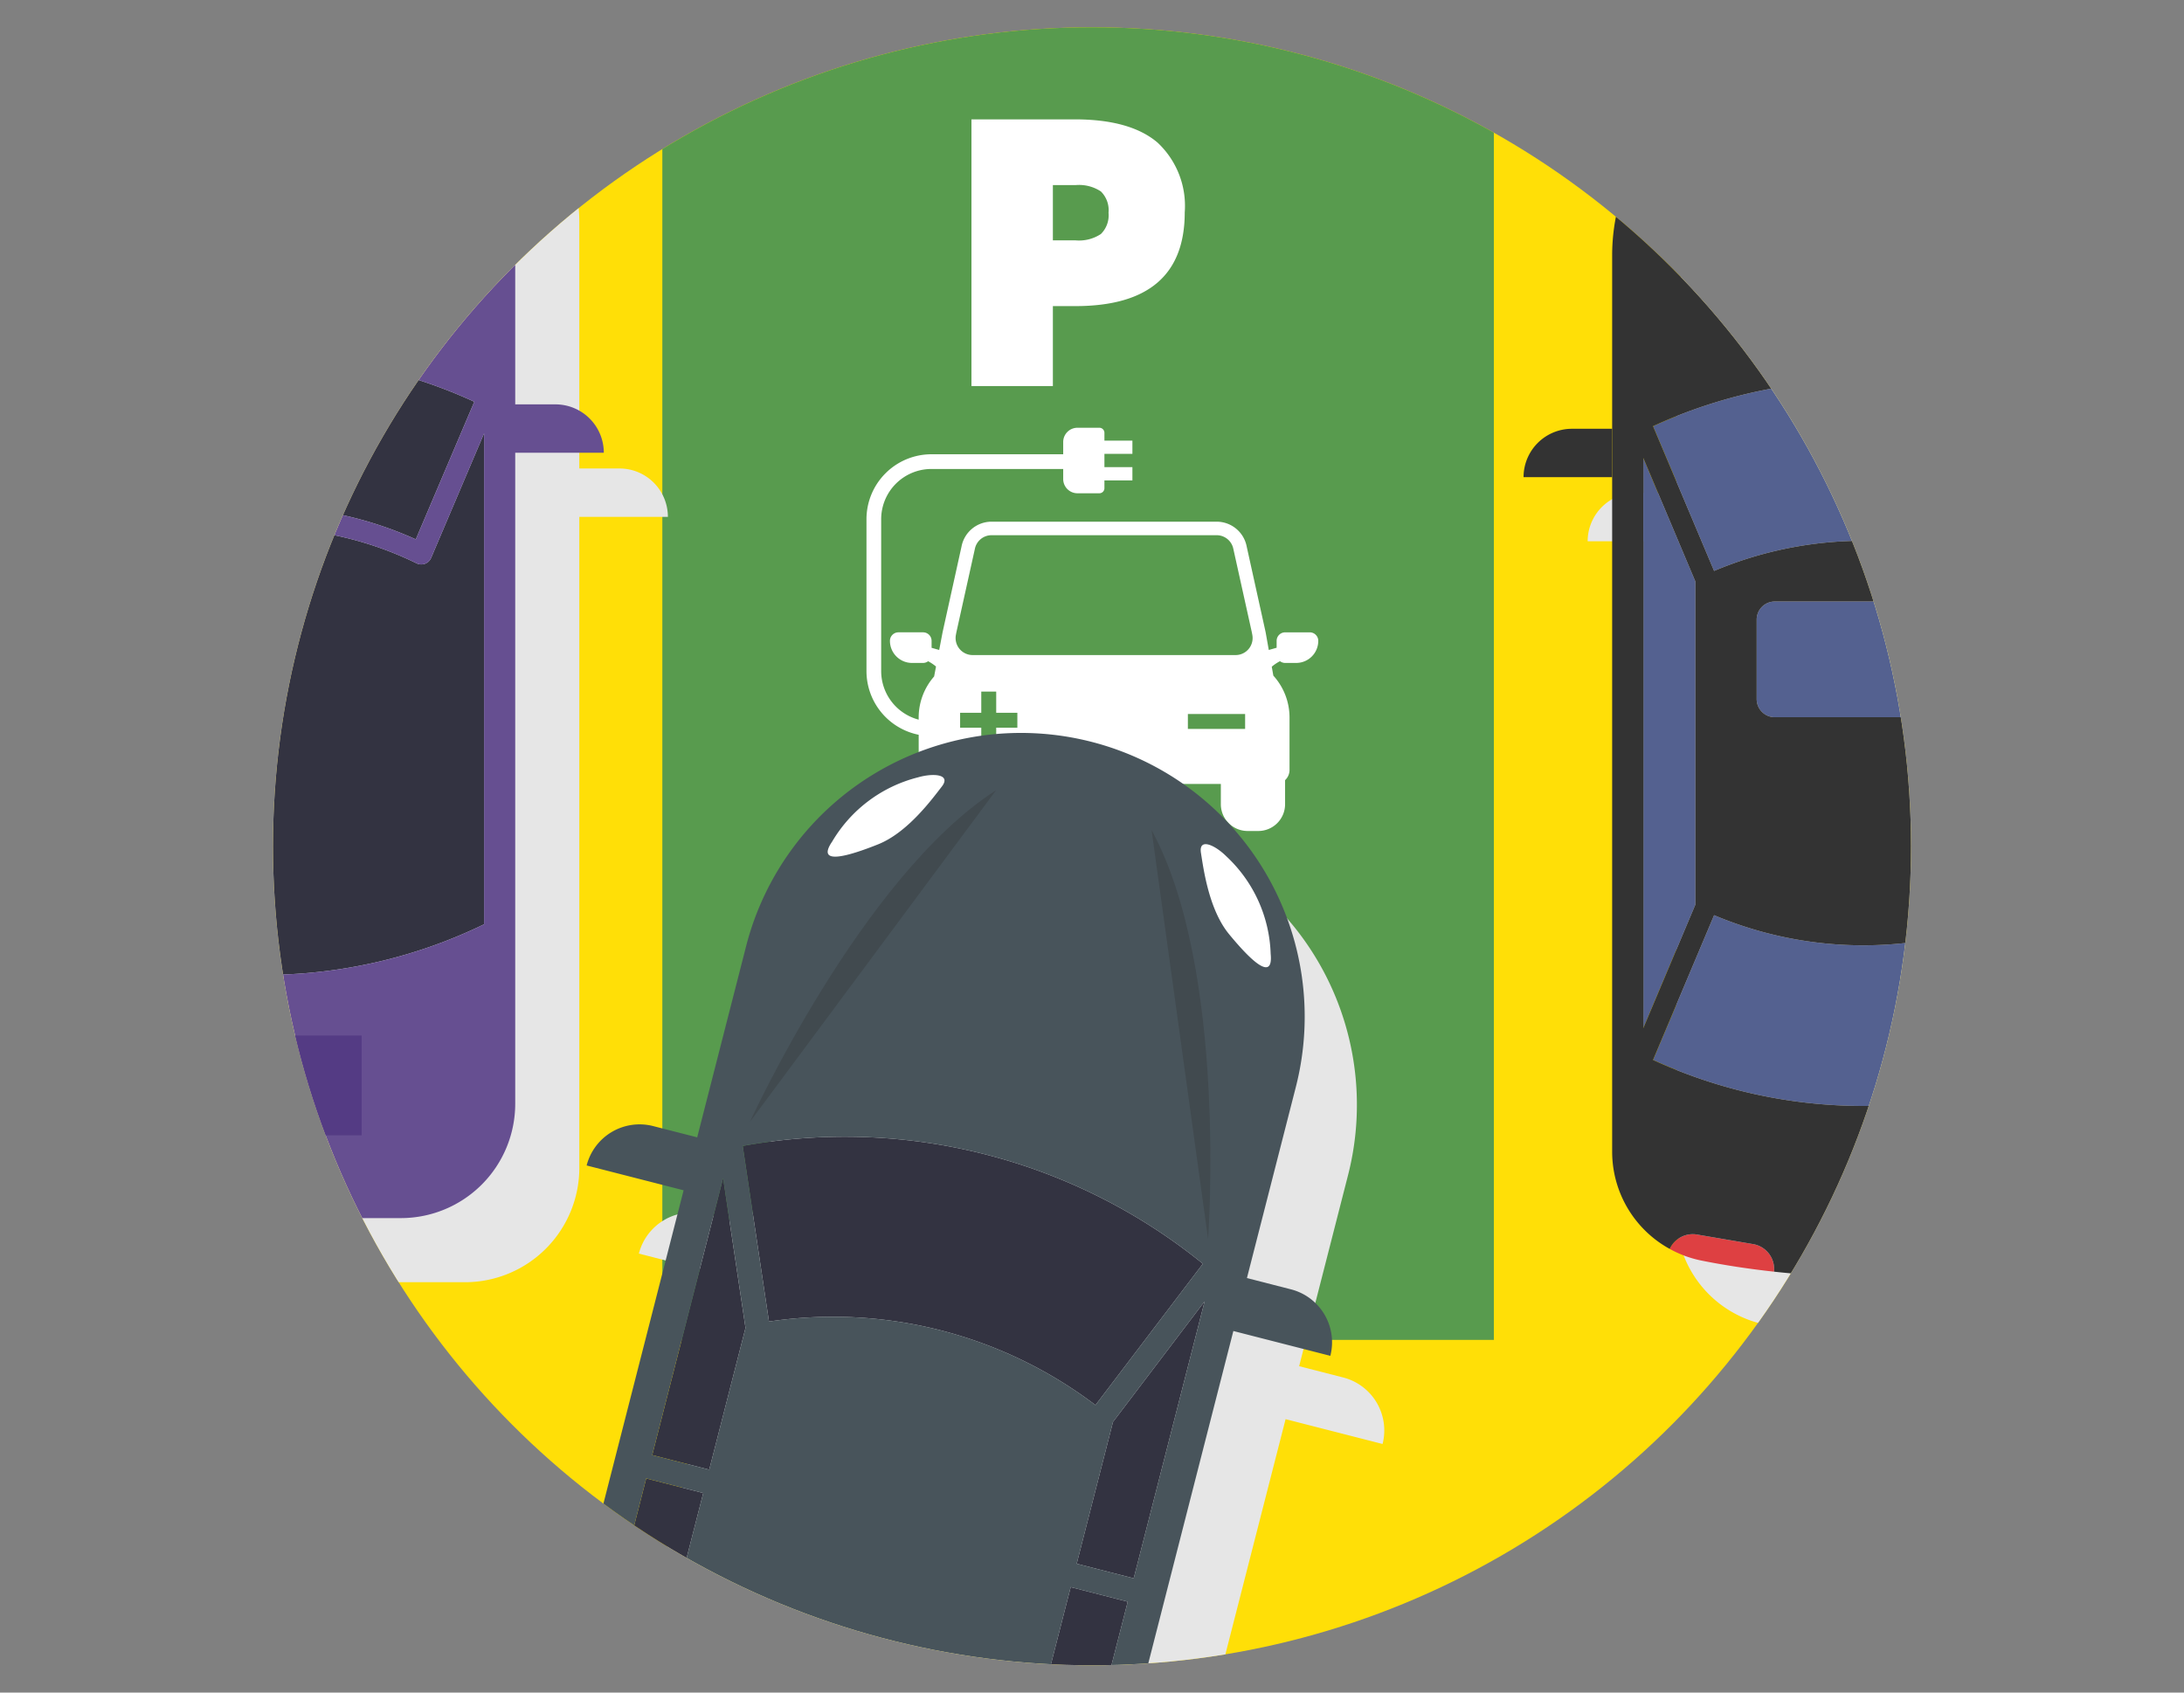 <svg xmlns="http://www.w3.org/2000/svg" xmlns:xlink="http://www.w3.org/1999/xlink" width="160" height="124" viewBox="0 0 160 124"><rect x="0" y="0" width="160" height="124" fill="#808080" stroke="none"/><defs><style>.cls-1{fill:none;}.cls-2{isolation:isolate;}.cls-3{fill:#ffdf07;}.cls-4{clip-path:url(#clip-path);}.cls-5{fill:#589b4e;}.cls-6{fill:#fff;}.cls-7{mix-blend-mode:multiply;}.cls-8{fill:#e6e6e6;}.cls-9{fill:#333341;}.cls-10{fill:#48545b;}.cls-11{fill:#414a4f;}.cls-12{fill:#543b84;}.cls-13{fill:#664f91;}.cls-14{fill:#546190;}.cls-15{fill:#de4042;}.cls-16{fill:#333;}.cls-17{fill:#ffe38e;}</style><clipPath id="clip-path"><circle class="cls-1" cx="80" cy="62" r="60"/></clipPath></defs><g class="cls-2"><g id="Layer_1" data-name="Layer 1"><circle class="cls-3" cx="80" cy="62" r="60"/><g class="cls-4"><rect class="cls-5" x="48.523" y="0.37" width="60.917" height="97.793"/><path class="cls-6" d="M71.169,28.282V8.745h7.58q4.049,0,6.047,1.696a6.342,6.342,0,0,1,1.998,5.117q0,6.869-8.017,6.868H77.134v5.856ZM78.803,17.61a2.9,2.9,0,0,0,1.847-.465,1.923,1.923,0,0,0,.561-1.56,1.924,1.924,0,0,0-.561-1.56,2.903,2.903,0,0,0-1.847-.465H77.134v4.05Z"/><path class="cls-6" d="M95.952,46.326H94.151a.625.625,0,0,0-.625.625v.504l-.575.163-.229-1.291-1.389-6.287a2.242,2.242,0,0,0-2.2-1.821H72.641a2.243,2.243,0,0,0-2.2,1.821l-1.389,6.288-.246,1.29-.558-.158V46.95a.625.625,0,0,0-.625-.625h-1.801a.625.625,0,0,0-.625.625h0a1.618,1.618,0,0,0,1.618,1.618h.807a.621.621,0,0,0,.373-.125,3.377,3.377,0,0,1,.578.387l-.139.729a4.564,4.564,0,0,0-1.132,3.014v.15a3.684,3.684,0,0,1-2.747-3.558V38.036a3.682,3.682,0,0,1,3.677-3.678H77.89v.736a1.044,1.044,0,0,0,1.044,1.044h1.604a.372.372,0,0,0,.372-.372v-.572h2.05v-.971H80.91v-.971h2.05v-.971H80.91V31.71a.372.372,0,0,0-.372-.372H78.934A1.044,1.044,0,0,0,77.89,32.382V33.28H68.234a4.761,4.761,0,0,0-4.756,4.756V49.166a4.764,4.764,0,0,0,3.825,4.665v2.575h0a1.024,1.024,0,0,0,.326.75v1.762A1.962,1.962,0,0,0,69.591,60.88h.783a1.962,1.962,0,0,0,1.962-1.962v-1.484H89.439v1.484A1.962,1.962,0,0,0,91.4,60.88h.783a1.962,1.962,0,0,0,1.962-1.962V57.155a1.024,1.024,0,0,0,.326-.75h0V52.574a4.566,4.566,0,0,0-1.186-3.076l-.116-.654a3.373,3.373,0,0,1,.603-.405.621.621,0,0,0,.379.129h.807A1.618,1.618,0,0,0,96.577,46.95h0A.625.625,0,0,0,95.952,46.326Zm-5.044,1.603a1.244,1.244,0,0,1-.387.062H71.253a1.248,1.248,0,0,1-1.224-1.48l.035-.186,1.353-6.102a1.246,1.246,0,0,1,1.224-1.013H89.133a1.246,1.246,0,0,1,1.224,1.013L91.71,46.326l.035.186A1.246,1.246,0,0,1,90.908,47.929Z"/><rect class="cls-5" x="71.888" y="50.667" width="1.094" height="4.194"/><rect class="cls-5" x="71.888" y="50.667" width="1.094" height="4.194" transform="translate(19.671 125.2) rotate(-90)"/><rect class="cls-5" x="88.574" y="50.759" width="1.094" height="4.194" transform="translate(36.265 141.976) rotate(-90)"/><g class="cls-7"><path class="cls-8" d="M41.989,140.22a15.307,15.307,0,0,0,11.033,18.624L63.64,161.562A15.306,15.306,0,0,0,82.264,150.53L94.182,103.97l7.105,1.819a4.005,4.005,0,0,0-2.886-4.873l-3.226-.826,3.583-13.996A20.786,20.786,0,0,0,58.483,75.785L54.901,89.781l-3.225-.826a4.004,4.004,0,0,0-4.872,2.886l7.104,1.819Z"/></g><polygon class="cls-9" points="51.519 109.383 47.342 108.314 42.148 128.604 48.861 119.769 51.519 109.383"/><path class="cls-9" d="M50.144,121.004,42.276,131.36A41.64,41.64,0,0,0,75.988,139.99l-1.925-12.863A31.792,31.792,0,0,1,50.144,121.004Z"/><polygon class="cls-9" points="54.616 97.284 52.975 86.31 47.781 106.6 51.958 107.67 54.616 97.284"/><path class="cls-9" d="M80.254,102.94l7.869-10.355a41.64,41.64,0,0,0-33.712-8.63l1.924,12.863A31.792,31.792,0,0,1,80.254,102.94Z"/><polygon class="cls-9" points="81.538 104.173 78.879 114.561 83.056 115.63 88.249 95.341 81.538 104.173"/><polygon class="cls-9" points="75.781 126.662 77.424 137.633 82.617 117.344 78.44 116.275 75.781 126.662"/><path class="cls-10" d="M94.575,94.459,91.35,93.633l3.583-13.996A20.786,20.786,0,0,0,54.658,69.328L51.076,83.324,47.85,82.498a4.005,4.005,0,0,0-4.873,2.886l7.105,1.819-11.918,46.56a15.306,15.306,0,0,0,11.032,18.624l10.618,2.718a15.306,15.306,0,0,0,18.624-11.033l11.918-46.56,7.105,1.819A4.004,4.004,0,0,0,94.575,94.459ZM75.781,126.662,78.44,116.275l4.177,1.069-5.194,20.289ZM83.056,115.63l-4.177-1.069,2.659-10.387L88.25,95.341Zm5.067-23.046L80.254,102.94a31.792,31.792,0,0,0-23.919-6.123L54.411,83.954A41.64,41.64,0,0,1,88.123,92.585Zm-40.781,15.73,4.177,1.069-2.658,10.385-6.713,8.835Zm.439-1.714,5.194-20.29,1.642,10.974L51.958,107.67Zm-5.505,24.76,7.868-10.356a31.792,31.792,0,0,0,23.919,6.123L75.988,139.99A41.64,41.64,0,0,1,42.276,131.36Z"/><path class="cls-6" d="M67.251,56.95a10.2,10.2,0,0,0-6.288,4.708c-1.216,1.779,1.2,1.067,3.37.198s3.953-3.316,4.662-4.228S68.369,56.625,67.251,56.95Z"/><path class="cls-6" d="M89.836,62.731a10.201,10.201,0,0,1,3.253,7.151c.211,2.144-1.565.36-3.05-1.446s-1.874-4.808-2.057-5.947S89.012,61.91,89.836,62.731Z"/><path class="cls-11" d="M54.944,82.184S63.141,64.207,72.974,57.892Z"/><path class="cls-11" d="M88.505,90.775s1.449-19.704-4.141-29.967Z"/><g class="cls-7"><path class="cls-8" d="M5.654,85.558a8.379,8.379,0,0,0,8.379,8.379H34.062a8.379,8.379,0,0,0,8.379-8.379V37.865H48.93a3.543,3.543,0,0,0-3.543-3.543H42.441V16.314a13.17,13.17,0,0,0-13.17-13.17H18.824a13.17,13.17,0,0,0-13.17,13.17V34.321H2.709A3.543,3.543,0,0,0-.835,37.865H5.654Z"/></g><path class="cls-12" d="M18.025,26.086V-1.552H16.177V26.2Q17.101,26.121,18.025,26.086Z"/><path class="cls-12" d="M22.526,26.2V-1.552H20.678V26.086Q21.603,26.12,22.526,26.2Z"/><path class="cls-9" d="M8.242,39.514a26.945,26.945,0,0,1,22.219,0l4.28-10.065c.002-.005.007-.009.01-.014A36.828,36.828,0,0,0,22.526,26.2q-.923-.08-1.848-.114-1.326-.047-2.652,0Q17.1,26.12,16.177,26.2A36.825,36.825,0,0,0,3.952,29.435c.002.005.007.008.01.014Z"/><path class="cls-9" d="M31.584,40.873a.782.782,0,0,1-1.062.398,25.414,25.414,0,0,0-22.341,0A.782.782,0,0,1,7.12,40.873L3.241,31.755V67.716a36.867,36.867,0,0,0,32.22,0V31.754Z"/><path class="cls-13" d="M20.678,26.086V-1.552H18.025V26.086Q19.352,26.039,20.678,26.086Z"/><path class="cls-13" d="M40.691,29.625H37.745V11.617a13.17,13.17,0,0,0-13.17-13.17H22.526V26.2a36.828,36.828,0,0,1,12.225,3.235c-.002.005-.007.009-.01.014l-4.28,10.065a26.945,26.945,0,0,0-22.219,0L3.961,29.449c-.002-.005-.007-.009-.01-.014A36.825,36.825,0,0,1,16.177,26.2V-1.552H14.128a13.17,13.17,0,0,0-13.17,13.17V29.625H-1.988a3.543,3.543,0,0,0-3.543,3.543H.958v47.693A8.379,8.379,0,0,0,9.337,89.24h20.029a8.379,8.379,0,0,0,8.379-8.379V33.169h6.49A3.543,3.543,0,0,0,40.691,29.625ZM35.462,67.716a36.867,36.867,0,0,1-32.22,0V31.755L7.12,40.873a.782.782,0,0,0,1.062.398,25.414,25.414,0,0,1,22.341,0,.782.782,0,0,0,1.062-.398l3.878-9.118Z"/><path class="cls-6" d="M4.905,4.746C3.593,6.385,3.598,8.505,6.357,7.879c4.152-.943,3.412-4.875,1.811-5.362S5.609,3.866,4.905,4.746Z"/><path class="cls-6" d="M33.798,4.746c1.311,1.639,1.307,3.759-1.452,3.132-4.151-.943-3.412-4.875-1.811-5.362S33.095,3.866,33.798,4.746Z"/><rect class="cls-12" x="12.21" y="75.865" width="14.284" height="7.309"/><g class="cls-7"><path class="cls-8" d="M162.535,36.109h-2.946V23.411a14.722,14.722,0,0,0-7.953-13.074,22.707,22.707,0,0,0-20.88,0,14.721,14.721,0,0,0-7.954,13.074V36.109h-2.946a3.543,3.543,0,0,0-3.543,3.544h6.489V89.077a8.16,8.16,0,0,0,6.516,7.965c1.77.358,3.553.623,5.341.819a59.921,59.921,0,0,0,13.072,0c1.789-.196,3.572-.461,5.341-.819a8.16,8.16,0,0,0,6.516-7.965V39.653h6.489A3.543,3.543,0,0,0,162.535,36.109Z"/></g><path class="cls-14" d="M125.575,67.049l-4.472,10.604a36.845,36.845,0,0,0,30.793,0l-4.473-10.604A28.132,28.132,0,0,1,125.575,67.049Z"/><polygon class="cls-14" points="124.205 42.604 120.389 33.557 120.389 75.318 124.205 66.271 124.205 42.604"/><path class="cls-14" d="M147.423,41.826l4.473-10.604a36.846,36.846,0,0,0-30.793,0l4.472,10.604A28.132,28.132,0,0,1,147.423,41.826Z"/><polygon class="cls-14" points="148.794 42.602 148.794 66.274 152.61 75.318 152.61 33.557 148.794 42.602"/><path class="cls-14" d="M130.022,44.067h12.956a1.328,1.328,0,0,1,1.328,1.328v5.824a1.328,1.328,0,0,1-1.328,1.328H130.022a1.328,1.328,0,0,1-1.328-1.328V45.395A1.328,1.328,0,0,1,130.022,44.067Z"/><path class="cls-15" d="M128.434,91.145l-4.117-.702a1.854,1.854,0,0,0-1.993,1.055,8.101,8.101,0,0,0,2.298.848h0c1.77.358,3.552.623,5.341.819A1.853,1.853,0,0,0,128.434,91.145Z"/><path class="cls-15" d="M148.681,90.443l-4.117.702a1.854,1.854,0,0,0-1.529,2.02c1.788-.196,3.571-.462,5.341-.819a8.1,8.1,0,0,0,2.298-.848A1.854,1.854,0,0,0,148.681,90.443Z"/><path class="cls-16" d="M111.616,34.957h6.49V31.413H115.16A3.544,3.544,0,0,0,111.616,34.957Z"/><path class="cls-16" d="M161.382,34.957a3.543,3.543,0,0,0-3.543-3.544h-2.946V18.715a14.722,14.722,0,0,0-7.953-13.074,22.707,22.707,0,0,0-20.88,0,14.721,14.721,0,0,0-7.953,13.074V84.381a8.122,8.122,0,0,0,4.218,7.117,1.854,1.854,0,0,1,1.993-1.055l4.117.702a1.853,1.853,0,0,1,1.529,2.02,59.944,59.944,0,0,0,13.072,0,1.854,1.854,0,0,1,1.529-2.02l4.117-.702a1.854,1.854,0,0,1,1.993,1.055,8.122,8.122,0,0,0,4.218-7.117V34.957ZM152.61,75.318l-3.815-9.044V42.602l3.815-9.044Zm-.714-44.096-4.473,10.604a28.132,28.132,0,0,0-21.848,0l-4.472-10.604A36.846,36.846,0,0,1,151.896,31.222Zm-7.591,14.173v5.823a1.328,1.328,0,0,1-1.328,1.328H130.022a1.328,1.328,0,0,1-1.328-1.328V45.395a1.328,1.328,0,0,1,1.328-1.328h12.956A1.328,1.328,0,0,1,144.305,45.395ZM120.389,33.557l3.815,9.047v23.667l-3.815,9.047Zm.714,44.096,4.472-10.604a28.132,28.132,0,0,0,21.848,0l4.473,10.604A36.845,36.845,0,0,1,121.103,77.653Z"/><path class="cls-17" d="M125.062,8.976a8.886,8.886,0,0,0-3.783,7.044c0,1.174,8.349-6.392,7.566-7.044A3.619,3.619,0,0,0,125.062,8.976Z"/><path class="cls-17" d="M147.937,8.976A8.886,8.886,0,0,1,151.72,16.02c0,1.174-8.349-6.392-7.566-7.044A3.619,3.619,0,0,1,147.937,8.976Z"/></g></g></g></svg>